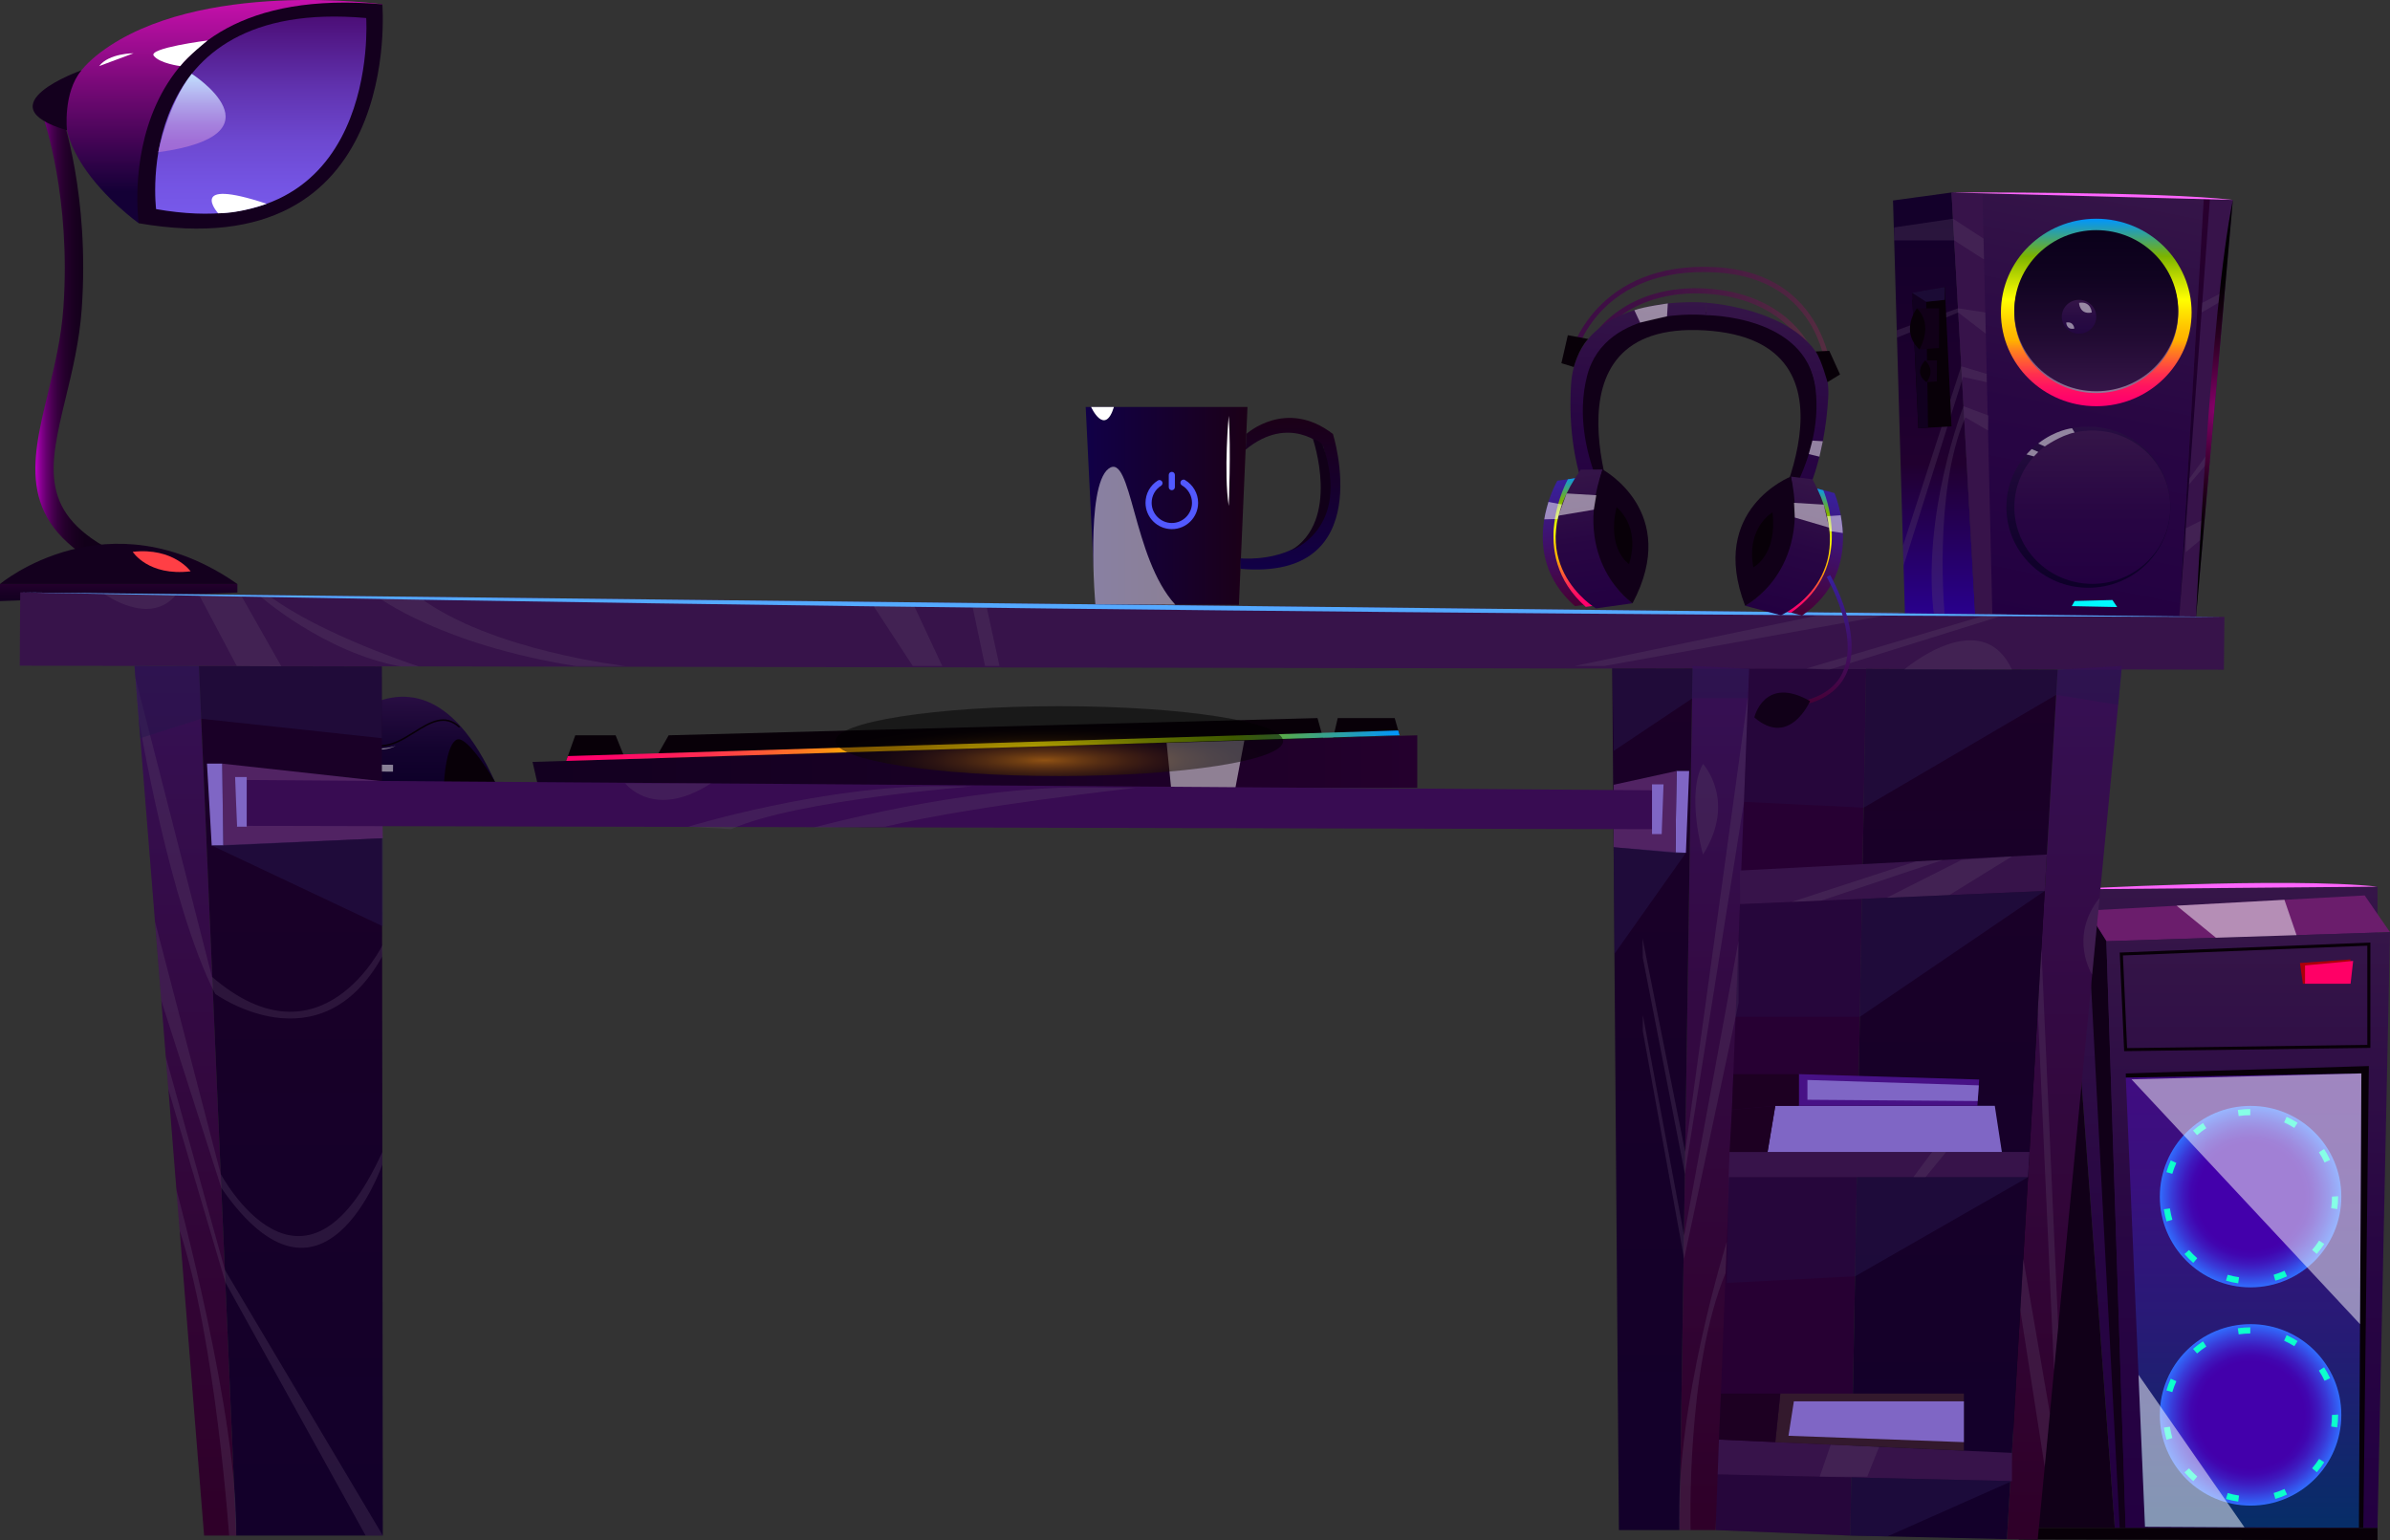 <?xml version="1.0" encoding="UTF-8"?>
<svg xmlns="http://www.w3.org/2000/svg" xmlns:xlink="http://www.w3.org/1999/xlink" viewBox="0 0 389.82 251.23">
  <rect x="0" y="0" width="389.82" height="251.23" fill="#333333" stroke="none"/>
  <defs>
    <style>
      .cls-1 {
        fill: #270033;
      }

      .cls-2, .cls-3 {
        opacity: .3;
      }

      .cls-2, .cls-3, .cls-4 {
        mix-blend-mode: multiply;
      }

      .cls-5 {
        fill: #ff3f45;
      }

      .cls-6 {
        fill: #33192d;
      }

      .cls-7 {
        fill: #512363;
      }

      .cls-8 {
        fill: url(#_Безымянный_градиент_165);
      }

      .cls-9 {
        fill: url(#_Безымянный_градиент_152);
      }

      .cls-10 {
        fill: url(#_Безымянный_градиент_149);
      }

      .cls-11 {
        fill: url(#_Безымянный_градиент_170);
      }

      .cls-12 {
        fill: url(#_Безымянный_градиент_174);
      }

      .cls-13 {
        fill: url(#_Безымянный_градиент_387);
      }

      .cls-14 {
        fill: url(#_Безымянный_градиент_416);
      }

      .cls-15 {
        fill: url(#_Безымянный_градиент_427);
      }

      .cls-16 {
        fill: url(#_Безымянный_градиент_380);
      }

      .cls-17 {
        fill: url(#_Безымянный_градиент_393);
      }

      .cls-18 {
        fill: url(#_Безымянный_градиент_443);
      }

      .cls-19 {
        fill: url(#_Безымянный_градиент_455);
      }

      .cls-20 {
        fill: url(#_Безымянный_градиент_219);
      }

      .cls-21 {
        fill: url(#_Безымянный_градиент_297);
      }

      .cls-22 {
        fill: url(#_Безымянный_градиент_232);
      }

      .cls-23 {
        fill: url(#_Безымянный_градиент_245);
      }

      .cls-24 {
        fill: url(#_Безымянный_градиент_257);
      }

      .cls-25 {
        fill: url(#_Безымянный_градиент_274);
      }

      .cls-26 {
        fill: #471186;
      }

      .cls-27 {
        isolation: isolate;
      }

      .cls-28 {
        fill: #380c52;
      }

      .cls-29 {
        fill: url(#_Безымянный_градиент_48);
      }

      .cls-29, .cls-30 {
        mix-blend-mode: screen;
      }

      .cls-31 {
        fill: #110018;
      }

      .cls-32 {
        fill: #54a9ff;
      }

      .cls-33 {
        fill: #37134a;
      }

      .cls-34, .cls-35, .cls-36 {
        fill: #fff;
      }

      .cls-34, .cls-36 {
        mix-blend-mode: soft-light;
      }

      .cls-37 {
        fill: url(#_Безымянный_градиент_37-2);
      }

      .cls-38 {
        fill: #14001e;
      }

      .cls-39 {
        fill: #11001f;
      }

      .cls-40 {
        fill: #ab0009;
      }

      .cls-41, .cls-36, .cls-4 {
        opacity: .5;
      }

      .cls-42 {
        fill: url(#_Безымянный_градиент_152-2);
      }

      .cls-43 {
        fill: url(#_Безымянный_градиент_149-4);
      }

      .cls-44 {
        fill: url(#_Безымянный_градиент_149-3);
      }

      .cls-45 {
        fill: url(#_Безымянный_градиент_149-2);
      }

      .cls-46 {
        fill: url(#_Безымянный_градиент_165-2);
      }

      .cls-47 {
        fill: url(#_Безымянный_градиент_257-2);
      }

      .cls-48 {
        fill: url(#_Безымянный_градиент_219-3);
      }

      .cls-49 {
        fill: url(#_Безымянный_градиент_219-2);
      }

      .cls-50 {
        fill: url(#_Безымянный_градиент_219-5);
      }

      .cls-51 {
        fill: url(#_Безымянный_градиент_219-4);
      }

      .cls-52 {
        fill: url(#_Безымянный_градиент_219-7);
      }

      .cls-53 {
        fill: url(#_Безымянный_градиент_219-6);
      }

      .cls-54 {
        fill: url(#_Безымянный_градиент_219-8);
      }

      .cls-55 {
        fill: url(#_Безымянный_градиент_297-3);
      }

      .cls-56 {
        fill: url(#_Безымянный_градиент_297-2);
      }

      .cls-57 {
        fill: url(#_Безымянный_градиент_443-2);
      }

      .cls-58 {
        fill: url(#_Безымянный_градиент_455-2);
      }

      .cls-59 {
        fill: url(#_Безымянный_градиент_455-3);
      }

      .cls-60 {
        fill: url(#_Безымянный_градиент_393-2);
      }

      .cls-61 {
        fill: url(#_Безымянный_градиент_393-3);
      }

      .cls-62 {
        fill: #f06;
      }

      .cls-63 {
        fill: #5c4868;
      }

      .cls-64 {
        fill: #5259ff;
      }

      .cls-65 {
        fill: #1d0022;
      }

      .cls-66 {
        fill: #080008;
      }

      .cls-67 {
        fill: #0cffcc;
      }

      .cls-68 {
        fill: url(#_Безымянный_градиент_37);
      }

      .cls-69 {
        fill: url(#_Безымянный_градиент_91);
      }

      .cls-70 {
        fill: #ff65ff;
      }

      .cls-3, .cls-4 {
        fill: #27164d;
      }

      .cls-71 {
        fill: #00f9ff;
      }

      .cls-72 {
        fill: #7f66c5;
      }

      .cls-73 {
        fill: #6b1d6c;
      }

      .cls-30 {
        fill: url(#_Безымянный_градиент_159);
      }
    </style>
    <linearGradient id="_Безымянный_градиент_219" data-name="Безымянный градиент 219" x1="330.9" y1="102.39" x2="345.68" y2="29.14" gradientUnits="userSpaceOnUse">
      <stop offset="0" stop-color="#230041"/>
      <stop offset=".47" stop-color="#280643"/>
      <stop offset="1" stop-color="#351548"/>
    </linearGradient>
    <linearGradient id="_Безымянный_градиент_245" data-name="Безымянный градиент 245" x1="315.47" y1="100.63" x2="315.47" y2="31.4" gradientUnits="userSpaceOnUse">
      <stop offset="0" stop-color="#29008e"/>
      <stop offset=".36" stop-color="#21002f"/>
      <stop offset=".98" stop-color="#13002a"/>
    </linearGradient>
    <linearGradient id="_Безымянный_градиент_149" data-name="Безымянный градиент 149" x1="341.91" y1="66.26" x2="341.91" y2="35.68" gradientUnits="userSpaceOnUse">
      <stop offset=".01" stop-color="#ff006d"/>
      <stop offset=".05" stop-color="#ff0569"/>
      <stop offset=".11" stop-color="#ff155f"/>
      <stop offset=".17" stop-color="#ff304f"/>
      <stop offset=".23" stop-color="#ff5538"/>
      <stop offset=".3" stop-color="#ff841b"/>
      <stop offset=".35" stop-color="#ffb100"/>
      <stop offset=".4" stop-color="#ffbd00"/>
      <stop offset=".49" stop-color="#ffde00"/>
      <stop offset=".57" stop-color="#ff0"/>
      <stop offset=".67" stop-color="#c8df00"/>
      <stop offset=".8" stop-color="#7cb300"/>
      <stop offset="1" stop-color="#0095ff"/>
    </linearGradient>
    <linearGradient id="_Безымянный_градиент_174" data-name="Безымянный градиент 174" x1="341.91" y1="64.11" x2="341.91" y2="37.83" gradientUnits="userSpaceOnUse">
      <stop offset="0" stop-color="#927798"/>
      <stop offset=".04" stop-color="#8c7092"/>
      <stop offset=".34" stop-color="#6a4571"/>
      <stop offset=".61" stop-color="#512559"/>
      <stop offset=".84" stop-color="#42124a"/>
      <stop offset="1" stop-color="#3d0c45"/>
    </linearGradient>
    <linearGradient id="_Безымянный_градиент_387" data-name="Безымянный градиент 387" x1="341.91" y1="63.83" x2="341.91" y2="37.54" gradientUnits="userSpaceOnUse">
      <stop offset="0" stop-color="#351548"/>
      <stop offset=".32" stop-color="#220b33"/>
      <stop offset=".72" stop-color="#100320"/>
      <stop offset="1" stop-color="#0a001a"/>
    </linearGradient>
    <linearGradient id="_Безымянный_градиент_257" data-name="Безымянный градиент 257" x1="340.62" y1="95.88" x2="340.62" y2="69.59" gradientUnits="userSpaceOnUse">
      <stop offset="0" stop-color="#0e0029"/>
      <stop offset=".4" stop-color="#14032f"/>
      <stop offset=".97" stop-color="#270d41"/>
      <stop offset="1" stop-color="#290e43"/>
    </linearGradient>
    <linearGradient id="_Безымянный_градиент_219-2" data-name="Безымянный градиент 219" x1="341.27" y1="95.24" x2="341.27" y2="70.23" xlink:href="#_Безымянный_градиент_219"/>
    <linearGradient id="_Безымянный_градиент_380" data-name="Безымянный градиент 380" x1="339.1" y1="54.43" x2="339.1" y2="48.91" gradientUnits="userSpaceOnUse">
      <stop offset="0" stop-color="#230741"/>
      <stop offset=".52" stop-color="#290c43"/>
      <stop offset="1" stop-color="#351548"/>
    </linearGradient>
    <linearGradient id="_Безымянный_градиент_232" data-name="Безымянный градиент 232" x1="357.95" y1="100.63" x2="357.95" y2="32.48" gradientUnits="userSpaceOnUse">
      <stop offset=".02" stop-color="#13002a"/>
      <stop offset="1" stop-color="#29002e"/>
    </linearGradient>
    <radialGradient id="_Безымянный_градиент_48" data-name="Безымянный градиент 48" cx="362.46" cy="56.32" fx="362.46" fy="56.32" r="31.41" gradientTransform="translate(7.33 23.39) scale(.98 .77)" gradientUnits="userSpaceOnUse">
      <stop offset=".01" stop-color="#8b006d"/>
      <stop offset=".1" stop-color="#74005b"/>
      <stop offset=".3" stop-color="#4b003b"/>
      <stop offset=".49" stop-color="#2a0021"/>
      <stop offset=".68" stop-color="#13000e"/>
      <stop offset=".85" stop-color="#040003"/>
      <stop offset="1" stop-color="#000"/>
    </radialGradient>
    <linearGradient id="_Безымянный_градиент_274" data-name="Безымянный градиент 274" x1="5.76" y1="55.62" x2="19.13" y2="55.62" gradientUnits="userSpaceOnUse">
      <stop offset="0" stop-color="#b800c2"/>
      <stop offset=".02" stop-color="#ac00b5"/>
      <stop offset=".07" stop-color="#870090"/>
      <stop offset=".13" stop-color="#670070"/>
      <stop offset=".2" stop-color="#4c0054"/>
      <stop offset=".27" stop-color="#36003e"/>
      <stop offset=".36" stop-color="#25002c"/>
      <stop offset=".47" stop-color="#190020"/>
      <stop offset=".61" stop-color="#120019"/>
      <stop offset="1" stop-color="#110018"/>
    </linearGradient>
    <linearGradient id="_Безымянный_градиент_91" data-name="Безымянный градиент 91" x1="36.48" y1="36.41" x2="36.48" y2="0" gradientUnits="userSpaceOnUse">
      <stop offset=".14" stop-color="#140036"/>
      <stop offset="1" stop-color="#c710ac"/>
    </linearGradient>
    <linearGradient id="_Безымянный_градиент_416" data-name="Безымянный градиент 416" x1="42.54" y1="34.86" x2="42.54" y2="2.7" gradientUnits="userSpaceOnUse">
      <stop offset="0" stop-color="#7759ea"/>
      <stop offset=".15" stop-color="#7454e3"/>
      <stop offset=".37" stop-color="#6d48d0"/>
      <stop offset=".63" stop-color="#6133b0"/>
      <stop offset=".91" stop-color="#511785"/>
      <stop offset="1" stop-color="#4c0e77"/>
    </linearGradient>
    <linearGradient id="_Безымянный_градиент_427" data-name="Безымянный градиент 427" x1="31.31" y1="24.82" x2="31.31" y2="12.04" gradientUnits="userSpaceOnUse">
      <stop offset="0" stop-color="#9f69d5"/>
      <stop offset=".15" stop-color="#a16fd7"/>
      <stop offset=".36" stop-color="#a682de"/>
      <stop offset=".61" stop-color="#afa2e9"/>
      <stop offset=".89" stop-color="#bccdf8"/>
      <stop offset="1" stop-color="#c2e0ff"/>
    </linearGradient>
    <linearGradient id="_Безымянный_градиент_165" data-name="Безымянный градиент 165" x1="19.36" y1="98.05" x2="19.36" y2="95.26" gradientUnits="userSpaceOnUse">
      <stop offset="0" stop-color="#130020"/>
      <stop offset=".54" stop-color="#190025"/>
      <stop offset="1" stop-color="#24002d"/>
    </linearGradient>
    <linearGradient id="_Безымянный_градиент_219-3" data-name="Безымянный градиент 219" x1="362.46" y1="249.23" x2="362.46" y2="144.63" xlink:href="#_Безымянный_градиент_219"/>
    <linearGradient id="_Безымянный_градиент_219-4" data-name="Безымянный градиент 219" x1="366.69" y1="249.23" x2="366.69" y2="152.05" xlink:href="#_Безымянный_градиент_219"/>
    <linearGradient id="_Безымянный_градиент_170" data-name="Безымянный градиент 170" x1="366.08" y1="249.23" x2="366.08" y2="175.09" gradientUnits="userSpaceOnUse">
      <stop offset="0" stop-color="#062e68"/>
      <stop offset=".01" stop-color="#072d68"/>
      <stop offset=".42" stop-color="#261b75"/>
      <stop offset=".76" stop-color="#39107e"/>
      <stop offset="1" stop-color="#400c81"/>
    </linearGradient>
    <radialGradient id="_Безымянный_градиент_152" data-name="Безымянный градиент 152" cx="367.08" cy="195.19" fx="367.08" fy="195.19" r="14.8" gradientUnits="userSpaceOnUse">
      <stop offset=".59" stop-color="#4300ab"/>
      <stop offset=".66" stop-color="#4106b0"/>
      <stop offset=".75" stop-color="#3e19be"/>
      <stop offset=".86" stop-color="#3939d7"/>
      <stop offset=".98" stop-color="#3264f8"/>
      <stop offset="1" stop-color="#316dff"/>
    </radialGradient>
    <radialGradient id="_Безымянный_градиент_152-2" data-name="Безымянный градиент 152" cy="230.79" fy="230.79" r="14.8" xlink:href="#_Безымянный_градиент_152"/>
    <linearGradient id="_Безымянный_градиент_165-2" data-name="Безымянный градиент 165" x1="86.86" y1="124.23" x2="231.16" y2="124.23" xlink:href="#_Безымянный_градиент_165"/>
    <linearGradient id="_Безымянный_градиент_149-2" data-name="Безымянный градиент 149" x1="92.34" y1="121.63" x2="228.29" y2="121.63" xlink:href="#_Безымянный_градиент_149"/>
    <linearGradient id="_Безымянный_градиент_257-2" data-name="Безымянный градиент 257" x1="62.71" y1="140.84" x2="62.71" y2="126.97" gradientTransform="translate(2.51 -13.84) rotate(.46)" xlink:href="#_Безымянный_градиент_257"/>
    <radialGradient id="_Безымянный_градиент_159" data-name="Безымянный градиент 159" cx="1477.59" cy="619.43" fx="1477.59" fy="619.43" r="7.94" gradientTransform="translate(3019.73 -939.85) rotate(90) scale(.72 4.6)" gradientUnits="userSpaceOnUse">
      <stop offset=".01" stop-color="#ff9f00"/>
      <stop offset=".02" stop-color="#f99b00"/>
      <stop offset=".14" stop-color="#bf7700"/>
      <stop offset=".26" stop-color="#8c5700"/>
      <stop offset=".38" stop-color="#613c00"/>
      <stop offset=".5" stop-color="#3e2600"/>
      <stop offset=".62" stop-color="#221500"/>
      <stop offset=".75" stop-color="#0f0900"/>
      <stop offset=".87" stop-color="#030200"/>
      <stop offset="1" stop-color="#000"/>
    </radialGradient>
    <linearGradient id="_Безымянный_градиент_443" data-name="Безымянный градиент 443" x1="177.08" y1="82.52" x2="203.47" y2="82.52" gradientUnits="userSpaceOnUse">
      <stop offset="0" stop-color="#110047"/>
      <stop offset=".98" stop-color="#1b0018"/>
    </linearGradient>
    <linearGradient id="_Безымянный_градиент_443-2" data-name="Безымянный градиент 443" x1="210.47" y1="92.9" x2="210.47" y2="68.17" xlink:href="#_Безымянный_градиент_443"/>
    <linearGradient id="_Безымянный_градиент_297" data-name="Безымянный градиент 297" x1="30.23" y1="250.48" x2="30.23" y2="108.63" gradientUnits="userSpaceOnUse">
      <stop offset=".02" stop-color="#2f0029"/>
      <stop offset="1" stop-color="#361054"/>
    </linearGradient>
    <linearGradient id="_Безымянный_градиент_297-2" data-name="Безымянный градиент 297" x1="336.71" y1="251.14" x2="336.71" xlink:href="#_Безымянный_градиент_297"/>
    <linearGradient id="_Безымянный_градиент_393" data-name="Безымянный градиент 393" x1="47.44" y1="250.48" x2="47.44" y2="108.66" gradientUnits="userSpaceOnUse">
      <stop offset=".02" stop-color="#13002a"/>
      <stop offset="1" stop-color="#1b0027"/>
    </linearGradient>
    <linearGradient id="_Безымянный_градиент_393-2" data-name="Безымянный градиент 393" x1="318.7" y1="251.06" x2="318.7" y2="109.12" xlink:href="#_Безымянный_градиент_393"/>
    <linearGradient id="_Безымянный_градиент_297-3" data-name="Безымянный градиент 297" x1="279.61" y1="249.58" x2="279.61" xlink:href="#_Безымянный_градиент_297"/>
    <linearGradient id="_Безымянный_градиент_393-3" data-name="Безымянный градиент 393" x1="269.5" y1="249.58" x2="269.5" y2="109.04" xlink:href="#_Безымянный_градиент_393"/>
    <linearGradient id="_Безымянный_градиент_37" data-name="Безымянный градиент 37" x1="258.74" y1="51.43" x2="293.64" y2="51.43" gradientTransform="translate(5.33 -16.48) rotate(3.43)" gradientUnits="userSpaceOnUse">
      <stop offset="0" stop-color="#3d0c45"/>
      <stop offset=".34" stop-color="#421244"/>
      <stop offset=".83" stop-color="#502541"/>
      <stop offset="1" stop-color="#572e41"/>
    </linearGradient>
    <linearGradient id="_Безымянный_градиент_219-5" data-name="Безымянный градиент 219" x1="265.83" y1="86.89" x2="265.83" y2="49.4" gradientTransform="translate(5.33 -16.48) rotate(3.43)" xlink:href="#_Безымянный_градиент_219"/>
    <linearGradient id="_Безымянный_градиент_219-6" data-name="Безымянный градиент 219" x1="3902.62" y1="86.89" x2="3902.62" y2="49.41" gradientTransform="translate(4187.28 234.2) rotate(-176.57) scale(1 -1)" xlink:href="#_Безымянный_градиент_219"/>
    <linearGradient id="_Безымянный_градиент_37-2" data-name="Безымянный градиент 37" x1="254.79" y1="51.93" x2="297.63" y2="51.93" xlink:href="#_Безымянный_градиент_37"/>
    <linearGradient id="_Безымянный_градиент_455" data-name="Безымянный градиент 455" x1="362.02" y1="-245.11" x2="362.02" y2="-265.77" gradientTransform="translate(-68.05 391.91) rotate(-7.98)" gradientUnits="userSpaceOnUse">
      <stop offset="0" stop-color="#470033"/>
      <stop offset=".99" stop-color="#38209c"/>
    </linearGradient>
    <linearGradient id="_Безымянный_градиент_149-3" data-name="Безымянный градиент 149" x1="257.98" y1="100.09" x2="257.98" y2="78.86" gradientTransform="translate(5.33 -16.48) rotate(3.43)" xlink:href="#_Безымянный_градиент_149"/>
    <linearGradient id="_Безымянный_градиент_219-7" data-name="Безымянный градиент 219" x1="366.29" y1="-244.27" x2="366.29" y2="-267.03" gradientTransform="translate(-68.05 391.91) rotate(-7.98)" xlink:href="#_Безымянный_градиент_219"/>
    <linearGradient id="_Безымянный_градиент_455-2" data-name="Безымянный градиент 455" x1="3939.54" y1="476.03" x2="3939.54" y2="455.36" gradientTransform="translate(4224.41 649.21) rotate(-165.16) scale(1 -1)" xlink:href="#_Безымянный_градиент_455"/>
    <linearGradient id="_Безымянный_градиент_149-4" data-name="Безымянный градиент 149" x1="294.99" y1="99.06" x2="294.99" y2="78.23" gradientTransform="translate(5.33 -16.48) rotate(3.43)" xlink:href="#_Безымянный_градиент_149"/>
    <linearGradient id="_Безымянный_градиент_219-8" data-name="Безымянный градиент 219" x1="3943.81" y1="476.86" x2="3943.81" y2="454.11" gradientTransform="translate(4224.41 649.21) rotate(-165.16) scale(1 -1)" xlink:href="#_Безымянный_градиент_219"/>
    <linearGradient id="_Безымянный_градиент_455-3" data-name="Безымянный градиент 455" x1="299" y1="114.33" x2="299" y2="92.53" gradientTransform="translate(5.33 -16.48) rotate(3.43)" xlink:href="#_Безымянный_градиент_455"/>
  </defs>
  <g class="cls-27">
    <g id="Capa_2" data-name="Capa 2">
      <g id="objects">
        <g>
          <polygon class="cls-20" points="322.19 100.63 318.3 31.4 362.67 32.57 358.18 100.63 322.19 100.63"/>
          <polygon class="cls-23" points="318.3 31.4 308.76 32.7 310.72 100.63 322.19 100.63 318.3 31.4"/>
          <polygon class="cls-33" points="318.3 31.4 323.35 31.53 324.97 100.63 322.19 100.63 318.3 31.4"/>
          <polygon class="cls-33" points="359.44 32.48 355.45 100.63 358.18 100.63 364.19 32.61 359.44 32.48"/>
          <ellipse class="cls-10" cx="341.91" cy="50.97" rx="15.55" ry="15.29"/>
          <ellipse class="cls-12" cx="341.91" cy="50.97" rx="13.37" ry="13.14"/>
          <ellipse class="cls-13" cx="341.91" cy="50.68" rx="13.37" ry="13.14"/>
          <ellipse class="cls-24" cx="340.62" cy="82.73" rx="13.37" ry="13.14"/>
          <ellipse class="cls-49" cx="341.27" cy="82.73" rx="12.72" ry="12.51"/>
          <ellipse class="cls-16" cx="339.1" cy="51.67" rx="2.81" ry="2.76"/>
          <path class="cls-36" d="M332.43,72.35l1.09.47s2.51-1.78,4.86-2.27l-.42-.7s-2.69.27-5.53,2.5Z"/>
          <polygon class="cls-36" points="331.37 73.25 332.46 73.71 331.74 74.45 330.52 74.12 331.37 73.25"/>
          <polygon class="cls-22" points="359.44 32.48 360.44 32.48 355.45 100.63 359.44 32.48"/>
          <g class="cls-2">
            <polygon class="cls-63" points="324.04 61 319.89 59.75 310.39 89.01 310.48 92.27 320.19 61.48 324.04 62.34 324.04 61"/>
            <path class="cls-63" d="M324.34,67.79l-4.09-1.53s-6.94,17.88-4.78,34.37h1.74s-1.97-20.28,3.34-32.56l3.71,2.15.09-2.44Z"/>
            <polygon class="cls-63" points="323.89 54.43 319.4 50.97 309.4 55.08 309.4 53.86 319.36 50.29 323.81 50.97 323.89 54.43"/>
            <polygon class="cls-63" points="323.6 42.33 318.74 39.21 308.95 39.21 308.95 37.1 318.54 35.68 323.52 38.92 323.6 42.33"/>
            <polygon class="cls-63" points="356.51 86.18 359.59 84.64 359.32 87.71 356.51 90.07 356.51 86.18"/>
            <polygon class="cls-63" points="357.03 79.04 360.44 75.04 360.6 73.25 357.1 78.08 357.03 79.04"/>
            <polygon class="cls-63" points="359.2 49.41 362.88 47.49 362.67 48.91 359.09 50.97 359.2 49.41"/>
          </g>
          <polygon class="cls-71" points="337.91 98.87 338.39 98.03 344.55 97.87 345.32 99.02 337.91 98.87"/>
          <polygon class="cls-66" points="312.89 69.85 311.92 48.91 317.21 46.82 318.3 69.55 312.89 69.85"/>
          <polygon class="cls-39" points="317.21 48.91 314.17 49.23 314.47 69.76 312.89 69.85 311.87 47.76 317.21 46.82 317.21 48.91"/>
          <polygon class="cls-4" points="314.17 49.23 311.87 47.76 317.21 46.82 317.21 48.91 314.17 49.23"/>
          <polygon class="cls-31" points="316.27 50.29 312.65 50.29 313.05 56.99 316.26 56.76 316.27 50.29"/>
          <path class="cls-66" d="M312.65,50.29s-2.8,3.69.41,6.7c0,0,2.42-3.92-.41-6.7Z"/>
          <polygon class="cls-31" points="315.92 58.79 314 58.79 314.21 62.34 315.91 62.22 315.92 58.79"/>
          <path class="cls-66" d="M314,58.79s-2.02,1.95.21,3.55c0,0,1.63-1.75-.21-3.55Z"/>
          <path class="cls-36" d="M339.1,49.4s.07,1.99,2.08,1.57c0,0-.1-1.89-2.08-1.57Z"/>
          <path class="cls-36" d="M337.01,52.61s.04,1.26,1.32.99c0,0-.06-1.2-1.32-.99Z"/>
          <path class="cls-29" d="M364.19,32.61l-6.01,68.03s2.31-49.85,6.01-68.03Z"/>
          <path class="cls-70" d="M364.19,32.61l-45.89-1.21s34.07-.19,45.89,1.21Z"/>
        </g>
        <g>
          <path class="cls-25" d="M17.81,92.96c-15.16-7.46-12.76-17.38-9.98-28.87,1.06-4.39,2.16-8.92,2.51-13.91,1.27-17.98-3.19-30.77-3.24-30.9l2.83-1c.19.54,4.72,13.52,3.4,32.12-.37,5.23-1.55,10.1-2.59,14.4-2.78,11.48-4.61,19.07,8.39,25.47l-1.33,2.69Z"/>
          <path class="cls-69" d="M62.36.7s-29.99-4.18-45.98,7.85c-15.99,12.04,6.23,27.85,6.23,27.85L62.36.7Z"/>
          <path class="cls-38" d="M22.62,36.41S16.96-3.25,62.36.7c0,0,3.67,43.24-39.75,35.71Z"/>
          <path class="cls-14" d="M25.46,34.11S21.08-.51,59.73,2.94c0,0,2.57,37.65-34.27,31.17Z"/>
          <path class="cls-15" d="M31.27,12.04s15.52,9.91-5.45,12.79c0,0,1.5-7.81,5.45-12.79Z"/>
          <path class="cls-38" d="M13.28,11.47s-16.19,5.7-2.36,9.78c0,0-.67-6.09,2.36-9.78Z"/>
          <path class="cls-34" d="M35.58,34.79s-5.3-5.94,7.91-1.55c0,0-4.03,1.53-7.91,1.55Z"/>
          <path class="cls-34" d="M29.4,10.78s-3.34-.42-4.32-1.68,8.78-2.5,8.78-2.5c0,0-3.22,2.58-4.46,4.18Z"/>
          <path class="cls-35" d="M21.78,8.69s-4-.02-5.61,2.09l5.61-2.09Z"/>
          <path class="cls-38" d="M0,95.26s17.59-14.76,38.72,0H0Z"/>
          <polygon class="cls-8" points="0 98.05 38.72 96.65 38.72 95.26 0 95.26 0 98.05"/>
          <path class="cls-5" d="M21.65,90.01s2.52,4.02,9.44,3.18c0,0-2.8-3.92-9.44-3.18Z"/>
        </g>
        <g>
          <polygon class="cls-48" points="344.93 249.23 337.15 145.07 387.78 144.63 387.78 249.23 344.93 249.23"/>
          <polygon class="cls-31" points="337.15 145.07 323.25 146.38 329.27 249.23 344.93 249.23 337.15 145.07"/>
          <polygon class="cls-73" points="340.42 148.53 343.56 153.53 389.82 152.05 385.69 146.06 340.42 148.53"/>
          <polygon class="cls-31" points="343.56 153.53 346.7 249.23 345.73 249.23 340.42 148.53 343.56 153.53"/>
          <polygon class="cls-51" points="389.82 152.05 387.78 249.23 346.7 249.23 343.56 153.53 389.82 152.05"/>
          <polygon class="cls-11" points="349.86 249.04 346.7 175.09 385.15 175.09 385.47 249.23 349.86 249.04"/>
          <polygon class="cls-66" points="346.7 175.09 346.72 175.77 385.15 175.09 384.75 249.22 385.47 249.23 386.37 173.89 346.7 175.09"/>
          <polygon class="cls-40" points="375.13 157.08 375.61 160.46 382.92 160.46 383.39 156.5 375.13 157.08"/>
          <polygon class="cls-62" points="375.96 157.48 375.96 160.46 383.39 160.46 383.81 156.74 375.96 157.48"/>
          <circle class="cls-9" cx="367.08" cy="195.19" r="14.8"/>
          <circle class="cls-42" cx="367.08" cy="230.79" r="14.8"/>
          <polygon class="cls-36" points="355.02 147.73 361.43 152.96 374.58 152.54 372.6 146.77 355.02 147.73"/>
          <path class="cls-66" d="M346.46,171.46l-.72-16.09h.25s40.63-1.63,40.63-1.63v17.19h-.25s-39.91.53-39.91.53ZM346.26,155.85l.68,15.11,39.18-.52v-16.18l-39.86,1.59Z"/>
          <path class="cls-67" d="M365.06,209.33c-.67-.1-1.34-.24-1.99-.43l.28-.96c.6.18,1.22.31,1.85.4l-.14.99ZM371.12,208.9l-.28-.96c.61-.18,1.2-.4,1.77-.66l.42.91c-.61.28-1.26.52-1.91.71ZM357.73,206c-.51-.45-1-.93-1.44-1.44l.75-.66c.41.47.86.92,1.34,1.34l-.65.76ZM377.88,204.54l-.76-.65c.41-.48.8-.99,1.14-1.52l.84.54c-.37.57-.78,1.12-1.22,1.63ZM353.37,199.24c-.19-.65-.34-1.32-.44-1.99l.99-.14c.09.63.23,1.25.4,1.85l-.96.28ZM381.22,197.22l-.99-.14c.09-.62.13-1.25.13-1.89l1-.06v.06c0,.68-.05,1.37-.14,2.03ZM354.31,191.47l-.96-.28c.19-.65.43-1.29.71-1.91l.91.41c-.26.58-.48,1.17-.66,1.78ZM379.15,189.62c-.27-.58-.58-1.13-.92-1.66l.84-.54c.37.56.7,1.16.98,1.78l-.91.42ZM358.35,185.16l-.66-.75c.51-.44,1.06-.86,1.63-1.23l.54.84c-.53.34-1.04.73-1.51,1.14ZM374.22,183.98c-.54-.34-1.1-.65-1.67-.9l.41-.91c.61.28,1.21.6,1.79.97l-.54.84ZM365.14,182.04l-.14-.99c.67-.1,1.35-.15,2.03-.15v1c-.63,0-1.27.05-1.89.14Z"/>
          <path class="cls-67" d="M365.06,244.94c-.67-.1-1.34-.24-1.99-.43l.28-.96c.6.18,1.22.31,1.85.4l-.14.99ZM371.12,244.5l-.28-.96c.61-.18,1.2-.4,1.77-.66l.42.91c-.61.28-1.26.52-1.91.71ZM357.73,241.61c-.51-.45-1-.93-1.44-1.44l.75-.66c.41.47.86.92,1.34,1.34l-.65.76ZM377.88,240.15l-.76-.65c.41-.48.8-.99,1.14-1.52l.84.54c-.37.57-.78,1.12-1.22,1.63ZM353.37,234.85c-.19-.65-.34-1.32-.44-1.99l.99-.14c.09.63.23,1.25.4,1.85l-.96.28ZM381.22,232.83l-.99-.14c.09-.62.13-1.25.13-1.89l1-.06v.06c0,.68-.05,1.37-.14,2.03ZM354.31,227.08l-.96-.28c.19-.65.43-1.29.71-1.91l.91.41c-.26.58-.48,1.17-.66,1.78ZM379.15,225.23c-.27-.58-.58-1.13-.92-1.66l.84-.54c.37.56.7,1.16.98,1.78l-.91.42ZM358.35,220.77l-.66-.75c.51-.44,1.06-.86,1.63-1.23l.54.84c-.53.34-1.04.73-1.51,1.14ZM374.22,219.59c-.54-.34-1.1-.65-1.67-.9l.41-.91c.61.28,1.21.6,1.79.97l-.54.84ZM365.14,217.65l-.14-.99c.67-.1,1.35-.15,2.03-.15v1c-.63,0-1.27.05-1.89.14Z"/>
          <polygon class="cls-36" points="347.66 176.06 384.93 215.99 385.15 175.09 347.66 176.06"/>
          <polygon class="cls-36" points="348.8 224.26 366.08 249.13 349.86 249.04 348.8 224.26"/>
          <polygon class="cls-66" points="329.27 249.23 329.27 251.11 387.78 251.23 387.78 249.23 329.27 249.23"/>
          <path class="cls-70" d="M387.78,144.63l-50.63.44s36.11-2.04,50.63-.44Z"/>
        </g>
        <g>
          <polygon class="cls-46" points="87.83 128.51 86.86 124.28 231.16 119.94 231.16 128.51 87.83 128.51"/>
          <polygon class="cls-66" points="92.34 124.12 93.83 119.94 100.41 119.94 101.98 123.83 92.34 124.12"/>
          <polygon class="cls-66" points="106.93 123.68 109.06 119.94 214.89 117.13 215.8 120.4 106.93 123.68"/>
          <polygon class="cls-66" points="217.44 120.35 218.19 117.13 227.48 117.13 228.29 119.94 217.44 120.35"/>
          <polygon class="cls-36" points="191.01 128.51 190.28 121.17 202.96 120.79 201.5 128.51 191.01 128.51"/>
          <polygon class="cls-45" points="92.34 124.12 228.29 119.94 228.06 119.15 92.62 123.33 92.34 124.12"/>
        </g>
        <g>
          <path class="cls-47" d="M47.38,127.37s19.2-31.05,33.41.27l-33.41-.27Z"/>
          <path class="cls-66" d="M72.43,127.57s.3-6.09,2.06-6.92c1.76-.83,6.3,6.98,6.3,6.98l-8.36-.07Z"/>
          <polygon class="cls-36" points="53.06 125.78 53.77 124.67 64.11 124.75 64.1 125.87 53.06 125.78"/>
          <path class="cls-66" d="M62.1,121.78c-.21,0-.42-.01-.63-.04-5.09-.64-5.53-4.08-5.53-4.12l.25-.03c.02.13.43,3.28,5.31,3.9,2.12.27,4.11-.97,6.02-2.16,2.58-1.61,5.02-3.13,7.52-.81l-.17.18c-2.36-2.19-4.72-.72-7.22.84-1.76,1.1-3.58,2.24-5.55,2.24Z"/>
          <path class="cls-36" d="M59.84,121.82s2.05,1.12,4.72-.15c0,0-2.37.84-4.72.15Z"/>
        </g>
        <g class="cls-41">
          <ellipse class="cls-30" cx="172.78" cy="120.89" rx="36.5" ry="5.7"/>
        </g>
        <g>
          <polygon class="cls-18" points="178.66 98.59 177.08 66.38 203.47 66.38 202.07 98.66 178.66 98.59"/>
          <path class="cls-35" d="M200.41,67.83s-.84,9.16,0,14.69c0,0,.39-9.21,0-14.69Z"/>
          <path class="cls-35" d="M177.96,66.38s2.22,4.88,3.73,0h-3.73Z"/>
          <path class="cls-64" d="M193.03,78.23c.09,0,.17.02.25.07,1.32.77,2.14,2.19,2.14,3.72,0,2.37-1.92,4.29-4.29,4.29s-4.29-1.93-4.29-4.29c0-1.49.75-2.85,2.01-3.64.23-.15.54-.08.69.16.15.23.08.54-.16.69-.97.61-1.54,1.65-1.54,2.79,0,1.81,1.48,3.29,3.29,3.29s3.29-1.48,3.29-3.29c0-1.17-.63-2.26-1.64-2.85-.24-.14-.32-.44-.18-.68.09-.16.26-.25.43-.25Z"/>
          <path class="cls-64" d="M191.13,76.97c.28,0,.5.22.5.5v1.99c0,.28-.22.5-.5.5s-.5-.22-.5-.5v-1.99c0-.28.22-.5.5-.5Z"/>
          <path class="cls-57" d="M203.28,70.79s6.47-5.9,14.13,0c0,0,7.55,23.98-15.08,21.99v-1.7s18.77,1.82,13.47-18.35c0,0-5.51-5.22-12.63.61l.11-2.55Z"/>
          <path class="cls-31" d="M214.14,71.61s4.6,13.31-3.65,18.23c0,0,9.94-3.41,5.31-17.11,0,0-.53-.92-1.66-1.12Z"/>
          <path class="cls-36" d="M178.66,98.59s-1.64-19.24,2.14-22.13,3.91,14.6,10.9,22.17l-13.04-.04Z"/>
        </g>
        <g>
          <polygon class="cls-1" points="301.79 250.48 304.39 109.12 277.77 108.72 279.82 249.58 301.79 250.48"/>
          <polygon class="cls-33" points="3.3 96.62 3.22 108.59 362.73 109.24 362.81 100.63 3.3 96.62"/>
          <polygon class="cls-21" points="21.94 108.63 33.29 250.48 38.53 250.48 32.45 108.66 21.94 108.63"/>
          <polygon class="cls-56" points="346.09 108.63 332.36 251.14 327.34 251.06 335.61 109.24 346.09 108.63"/>
          <polygon class="cls-17" points="32.45 108.66 62.27 108.72 62.44 250.48 38.53 250.48 32.45 108.66"/>
          <polygon class="cls-60" points="335.61 109.24 304.39 109.12 301.79 250.48 327.34 251.06 335.61 109.24"/>
          <polygon class="cls-55" points="285.29 109.08 279.82 249.58 273.93 249.58 276.06 108.63 285.29 109.08"/>
          <polygon class="cls-33" points="283.8 142 333.85 139.39 333.5 145.33 283.8 147.48 283.8 142"/>
          <polygon class="cls-33" points="282.1 187.9 331.02 187.9 330.78 192.02 281.95 192.02 282.1 187.9"/>
          <polygon class="cls-33" points="280.37 234.82 328.16 236.99 328.16 241.59 280.16 240.5 280.37 234.82"/>
          <polygon class="cls-61" points="276.05 109.06 262.96 109.04 264.05 249.58 273.93 249.58 276.05 109.06"/>
          <polygon class="cls-72" points="273.27 139.11 273.45 125.76 275.51 125.76 274.98 139.11 273.27 139.11"/>
          <polygon class="cls-7" points="36.24 124.56 62.29 127.43 62.44 136.73 36.42 137.91 36.24 124.56"/>
          <polygon class="cls-7" points="273.45 125.76 263.2 128.01 263.2 138.2 273.27 139.11 273.45 125.76"/>
          <polygon class="cls-28" points="38.62 127.22 271.03 128.92 271.03 135.26 38.62 134.71 38.62 127.22"/>
          <polygon class="cls-72" points="271.33 127.94 269.45 127.94 269.45 136.05 271.03 136.05 271.33 127.94"/>
          <polygon class="cls-72" points="36.42 137.91 36.24 124.56 33.76 124.56 34.53 137.91 36.42 137.91"/>
          <polygon class="cls-72" points="38.35 126.75 40.24 126.75 40.24 134.85 38.66 134.85 38.35 126.75"/>
          <g class="cls-2">
            <polygon class="cls-63" points="285.13 113.34 274.86 187.9 267.9 153.05 267.95 156.22 274.81 191.48 284.45 130.8 285.13 113.34"/>
            <polygon class="cls-63" points="283.57 153.43 274.69 201.58 267.95 165.55 267.95 168.17 274.69 205.34 283.57 163.59 283.57 153.43"/>
            <path class="cls-63" d="M281.65,202.56s-8.49,26.9-7.73,47.02h1.83s-.8-26.3,5.7-41.93l.2-5.09Z"/>
            <path class="cls-63" d="M25.27,150.28l10.73,41.21s13.37,25.04,26.36-3.58v2.06s-9.63,27.81-26.26,3.8l-9.79-30.56-1.03-12.92Z"/>
            <polygon class="cls-63" points="27.04 172.38 36.67 207.11 62.44 250.48 59.64 250.48 36.76 209.17 27.47 177.73 27.04 172.38"/>
            <path class="cls-63" d="M28.77,194.04s10.1,37.06,9.76,56.44h-1.16s-2.19-31.89-8.06-49.73l-.54-6.71Z"/>
            <path class="cls-63" d="M22.63,117.24s4.95,30.13,12.46,44.87c0,0,16.99,12.28,27.23-6.06l.11-1.96s-10.01,20.63-27.86,5.24l-12.49-48.78.54,6.7Z"/>
            <polygon class="cls-63" points="32.45 96.99 38.62 108.63 45.88 108.68 39.3 97.08 32.45 96.99"/>
            <path class="cls-63" d="M42.26,97.11s10.49,9.3,23.1,11.6h2.95s-16.08-5.21-24.5-11.6h-1.55Z"/>
            <path class="cls-63" d="M61.61,97.36s10.26,7.8,32.31,11.28h8.08s-21.94-2.45-33.68-11.28h-6.71Z"/>
            <polygon class="cls-63" points="142.16 98.36 148.88 108.63 153.68 108.63 148.88 98.36 142.16 98.36"/>
            <polygon class="cls-63" points="158.55 98.57 160.67 108.63 163.02 108.63 160.78 98.36 158.55 98.57"/>
            <polygon class="cls-63" points="256.84 108.63 299.19 99.83 310.55 99.83 261.65 108.63 256.84 108.63"/>
            <polygon class="cls-63" points="294.62 109.05 324.53 100.15 327.34 100.18 298.33 109.24 294.62 109.05"/>
            <polygon class="cls-63" points="292.23 147.12 312.54 140.5 316.9 140.27 297.02 146.91 292.23 147.12"/>
            <polygon class="cls-63" points="307.72 146.45 319.94 140.27 328.16 139.69 317.94 146 307.72 146.45"/>
            <polygon class="cls-63" points="312.08 192.02 315.14 187.9 317.43 187.9 314.05 192.02 312.08 192.02"/>
            <path class="cls-63" d="M341.24,158.98s-3.91-6.09,1.21-12.53l-1.21,12.53Z"/>
            <path class="cls-63" d="M310.55,109.24s12.61-10.79,17.61,0h-17.61Z"/>
            <path class="cls-63" d="M277.77,139.39s-2.82-9.86,0-14.78c0,0,5.53,5.97,0,14.78Z"/>
            <path class="cls-63" d="M16.89,96.8s7.54,5.56,11.88.15l-11.88-.15Z"/>
            <path class="cls-63" d="M101.99,127.78s4.59,6.06,13.97,0h-13.97Z"/>
            <path class="cls-63" d="M112.26,134.85s22.14-6.78,41.42-6.61l4.87.04s-28.61,2.17-39.31,6.97l-6.99-.4Z"/>
            <path class="cls-63" d="M132.78,134.98s24.46-6.71,44.11-6.53l8.3.07s-26.42,2.87-40.83,6.33l-11.57.13Z"/>
            <polygon class="cls-63" points="332.96 154.74 335.7 216.46 335.02 223.53 332.37 164.73 332.96 154.74"/>
            <polygon class="cls-63" points="334.35 230.55 330.01 205.34 329.52 213.69 333.5 239.27 334.35 230.55"/>
            <polygon class="cls-63" points="296.8 240.87 298.61 235.65 306.49 236 304.56 240.87 296.8 240.87"/>
          </g>
          <polygon class="cls-4" points="345.48 114.97 335.37 113.34 303.97 131.75 304.39 109.12 346.03 109.24 345.48 114.97"/>
          <polygon class="cls-4" points="333.5 145.33 303.35 165.86 303.7 146.62 333.5 145.33"/>
          <polygon class="cls-4" points="330.78 192.02 302.57 208.19 302.87 192.02 330.78 192.02"/>
          <polygon class="cls-4" points="328.16 241.59 307.82 250.62 301.79 250.48 301.97 240.99 328.16 241.59"/>
          <polygon class="cls-4" points="285.05 113.89 276.05 113.89 263.2 122.48 262.96 109.04 285.29 109.08 285.05 113.89"/>
          <polygon class="cls-4" points="274.98 139.11 263.32 155.6 263.2 138.2 274.98 139.11"/>
          <polygon class="cls-4" points="22.88 120.41 32.82 117.24 62.28 120.41 62.27 108.72 21.94 108.63 22.88 120.41"/>
          <polygon class="cls-4" points="34.53 137.91 62.44 151.09 62.44 136.73 34.53 137.91"/>
          <polygon class="cls-3" points="303.7 146.62 283.8 147.48 283.08 165.86 303.35 165.86 303.7 146.62"/>
          <polygon class="cls-3" points="303.97 131.75 284.45 130.8 285.29 109.08 304.39 109.12 303.97 131.75"/>
          <polygon class="cls-3" points="302.57 208.19 281.65 209.27 281.95 192.02 302.87 192.02 302.57 208.19"/>
          <polygon class="cls-3" points="301.97 240.99 280.16 240.5 279.82 249.58 301.79 250.48 301.97 240.99"/>
          <polygon class="cls-72" points="288.3 187.9 289.56 180.38 325.36 180.38 326.51 187.9 288.3 187.9"/>
          <polygon class="cls-65" points="282.1 187.9 282.49 181.02 289.56 180.38 288.3 187.9 282.1 187.9"/>
          <polygon class="cls-26" points="322.81 176.09 322.52 180.38 293.39 180.38 293.39 175.21 322.81 176.09"/>
          <polygon class="cls-65" points="293.39 175.21 282.72 175.21 282.49 181.02 289.56 180.38 293.39 180.38 293.39 175.21"/>
          <polygon class="cls-72" points="322.75 177.04 294.8 176.16 294.8 179.39 322.57 179.6 322.75 177.04"/>
          <polygon class="cls-6" points="289.56 235.24 290.38 227.31 320.32 227.31 320.32 236.63 289.56 235.24"/>
          <polygon class="cls-65" points="280.69 227.31 290.38 227.31 289.56 235.24 280.37 234.82 280.69 227.31"/>
          <polygon class="cls-72" points="320.32 228.58 292.59 228.58 291.71 234.2 320.32 235.24 320.32 228.58"/>
          <path class="cls-32" d="M362.81,100.63s-169.87-.18-359.51-4l359.51,4Z"/>
        </g>
        <g>
          <path class="cls-68" d="M261,54.72l-.71-.45c.05-.08,5.2-7.97,18.05-7.2s16.75,9.21,16.79,9.3l-.77.34c-.04-.08-3.75-8.06-16.07-8.8s-17.24,6.74-17.29,6.81Z"/>
          <path class="cls-31" d="M264.37,85.89s-14.35-33.68,13.69-32c28.04,1.68,9.77,33.41,9.77,33.41,0,0,10.65-10.63,9.11-20.23s-3.31-15.32-19.93-16.32c-22.21-1.34-24.94,20.16-12.63,35.15Z"/>
          <path class="cls-50" d="M261.48,85.93s-6.15-7.61-5.24-23.1c.9-15.49,22.1-13.45,22.1-13.45l-.12,2.02s-16.42-1.68-19.37,9.96c-3.14,12.37,5.54,24.53,5.54,24.53l-2.9.04Z"/>
          <path class="cls-53" d="M290.69,87.68s6.57-7.3,7.5-22.79c.86-14.28-19.87-15.5-19.87-15.5l-.12,2.02s16.35-.07,17.9,11.84c1.64,12.65-8.28,24.06-8.28,24.06l2.87.38Z"/>
          <path class="cls-37" d="M297.98,61.52c-.02-.65-.77-16.05-17.98-17.08-19.11-1.15-22.91,12.95-23.06,13.55l-.82-.21c.04-.15,4.1-15.38,23.93-14.19,17.98,1.08,18.77,17.72,18.77,17.89l-.84.03Z"/>
          <path class="cls-66" d="M259.04,55.29l-3.32-.61-1.05,4.56,2.03.63s.72-2.86,2.34-4.58Z"/>
          <path class="cls-66" d="M296.15,57.33l2.22-.1,1.75,3.85-2.05,1.26s-.97-3.61-1.92-5.01Z"/>
          <path class="cls-36" d="M266.57,50.6l.94,2.02,4.39-1.02.13-2.1s-3.79.5-5.46,1.1Z"/>
          <polygon class="cls-36" points="295.61 71.87 297.31 71.97 296.76 74.49 295.02 74.07 295.61 71.87"/>
          <g>
            <path class="cls-19" d="M256.89,78.01l-2.88.4s-6.93,11.84,2.87,20.46l2.42-.34s-7.63-10.68-2.42-20.53Z"/>
            <path class="cls-44" d="M258.69,77.72l-2.96.46s-6.88,12.19,2.92,20.81l2.42-.34s-7.59-11.08-2.38-20.93Z"/>
            <path class="cls-52" d="M261.38,76.58s-4.62,14.37,4.9,21.82l-5.98.84s-12.95-7.71-2.48-22.63l3.56-.03Z"/>
            <path class="cls-31" d="M261.38,76.58s12.83,6.88,4.9,21.82c0,0-10.11-6.79-4.9-21.82Z"/>
            <path class="cls-66" d="M265.7,92.01s-3.68-2.4-2.03-9.27c0,0,4,3.01,2.03,9.27Z"/>
            <polygon class="cls-36" points="254.19 84.11 259.96 83.14 260.37 80.78 255.52 80.49 254.19 84.11"/>
            <path class="cls-36" d="M251.88,84.71l2.18-.05.69-2.37-2.19-.42s-.54,1.79-.68,2.83Z"/>
          </g>
          <g>
            <path class="cls-58" d="M296.4,79.69l2.81.74s5.47,12.59-5.29,19.98l-2.37-.63s8.85-9.7,4.85-20.09Z"/>
            <path class="cls-43" d="M294.58,79.23l2.81.74s5.47,12.59-5.29,19.98l-2.37-.63s8.85-9.7,4.85-20.09Z"/>
            <path class="cls-54" d="M292.11,77.73s2.87,14.82-7.47,21.08l5.84,1.55s13.78-6.11,5.16-22.17l-3.53-.45Z"/>
            <path class="cls-31" d="M292.11,77.73s-13.56,5.3-7.47,21.08c0,0,10.85-5.54,7.47-21.08Z"/>
            <path class="cls-66" d="M285.98,92.53s3.94-1.94,3.12-8.96c0,0-4.33,2.51-3.12,8.96Z"/>
            <polygon class="cls-36" points="298.35 86.07 292.74 84.42 292.61 82.02 297.46 82.31 298.35 86.07"/>
            <path class="cls-36" d="M300.57,86.94l-2.16-.31-.41-2.43,2.23-.15s.32,1.85.34,2.9Z"/>
          </g>
          <path class="cls-59" d="M292.62,115.28l-.09-.63c4.01-.59,6.69-2.22,7.96-4.85,2.94-6.07-2.49-15.59-2.54-15.68l.55-.32c.23.4,5.64,9.9,2.56,16.28-1.37,2.83-4.21,4.58-8.44,5.2Z"/>
          <path class="cls-31" d="M286.14,117.02s1.62-6.93,9.09-2.66c0,0-3.33,7.67-9.09,2.66Z"/>
        </g>
      </g>
    </g>
  </g>
</svg>